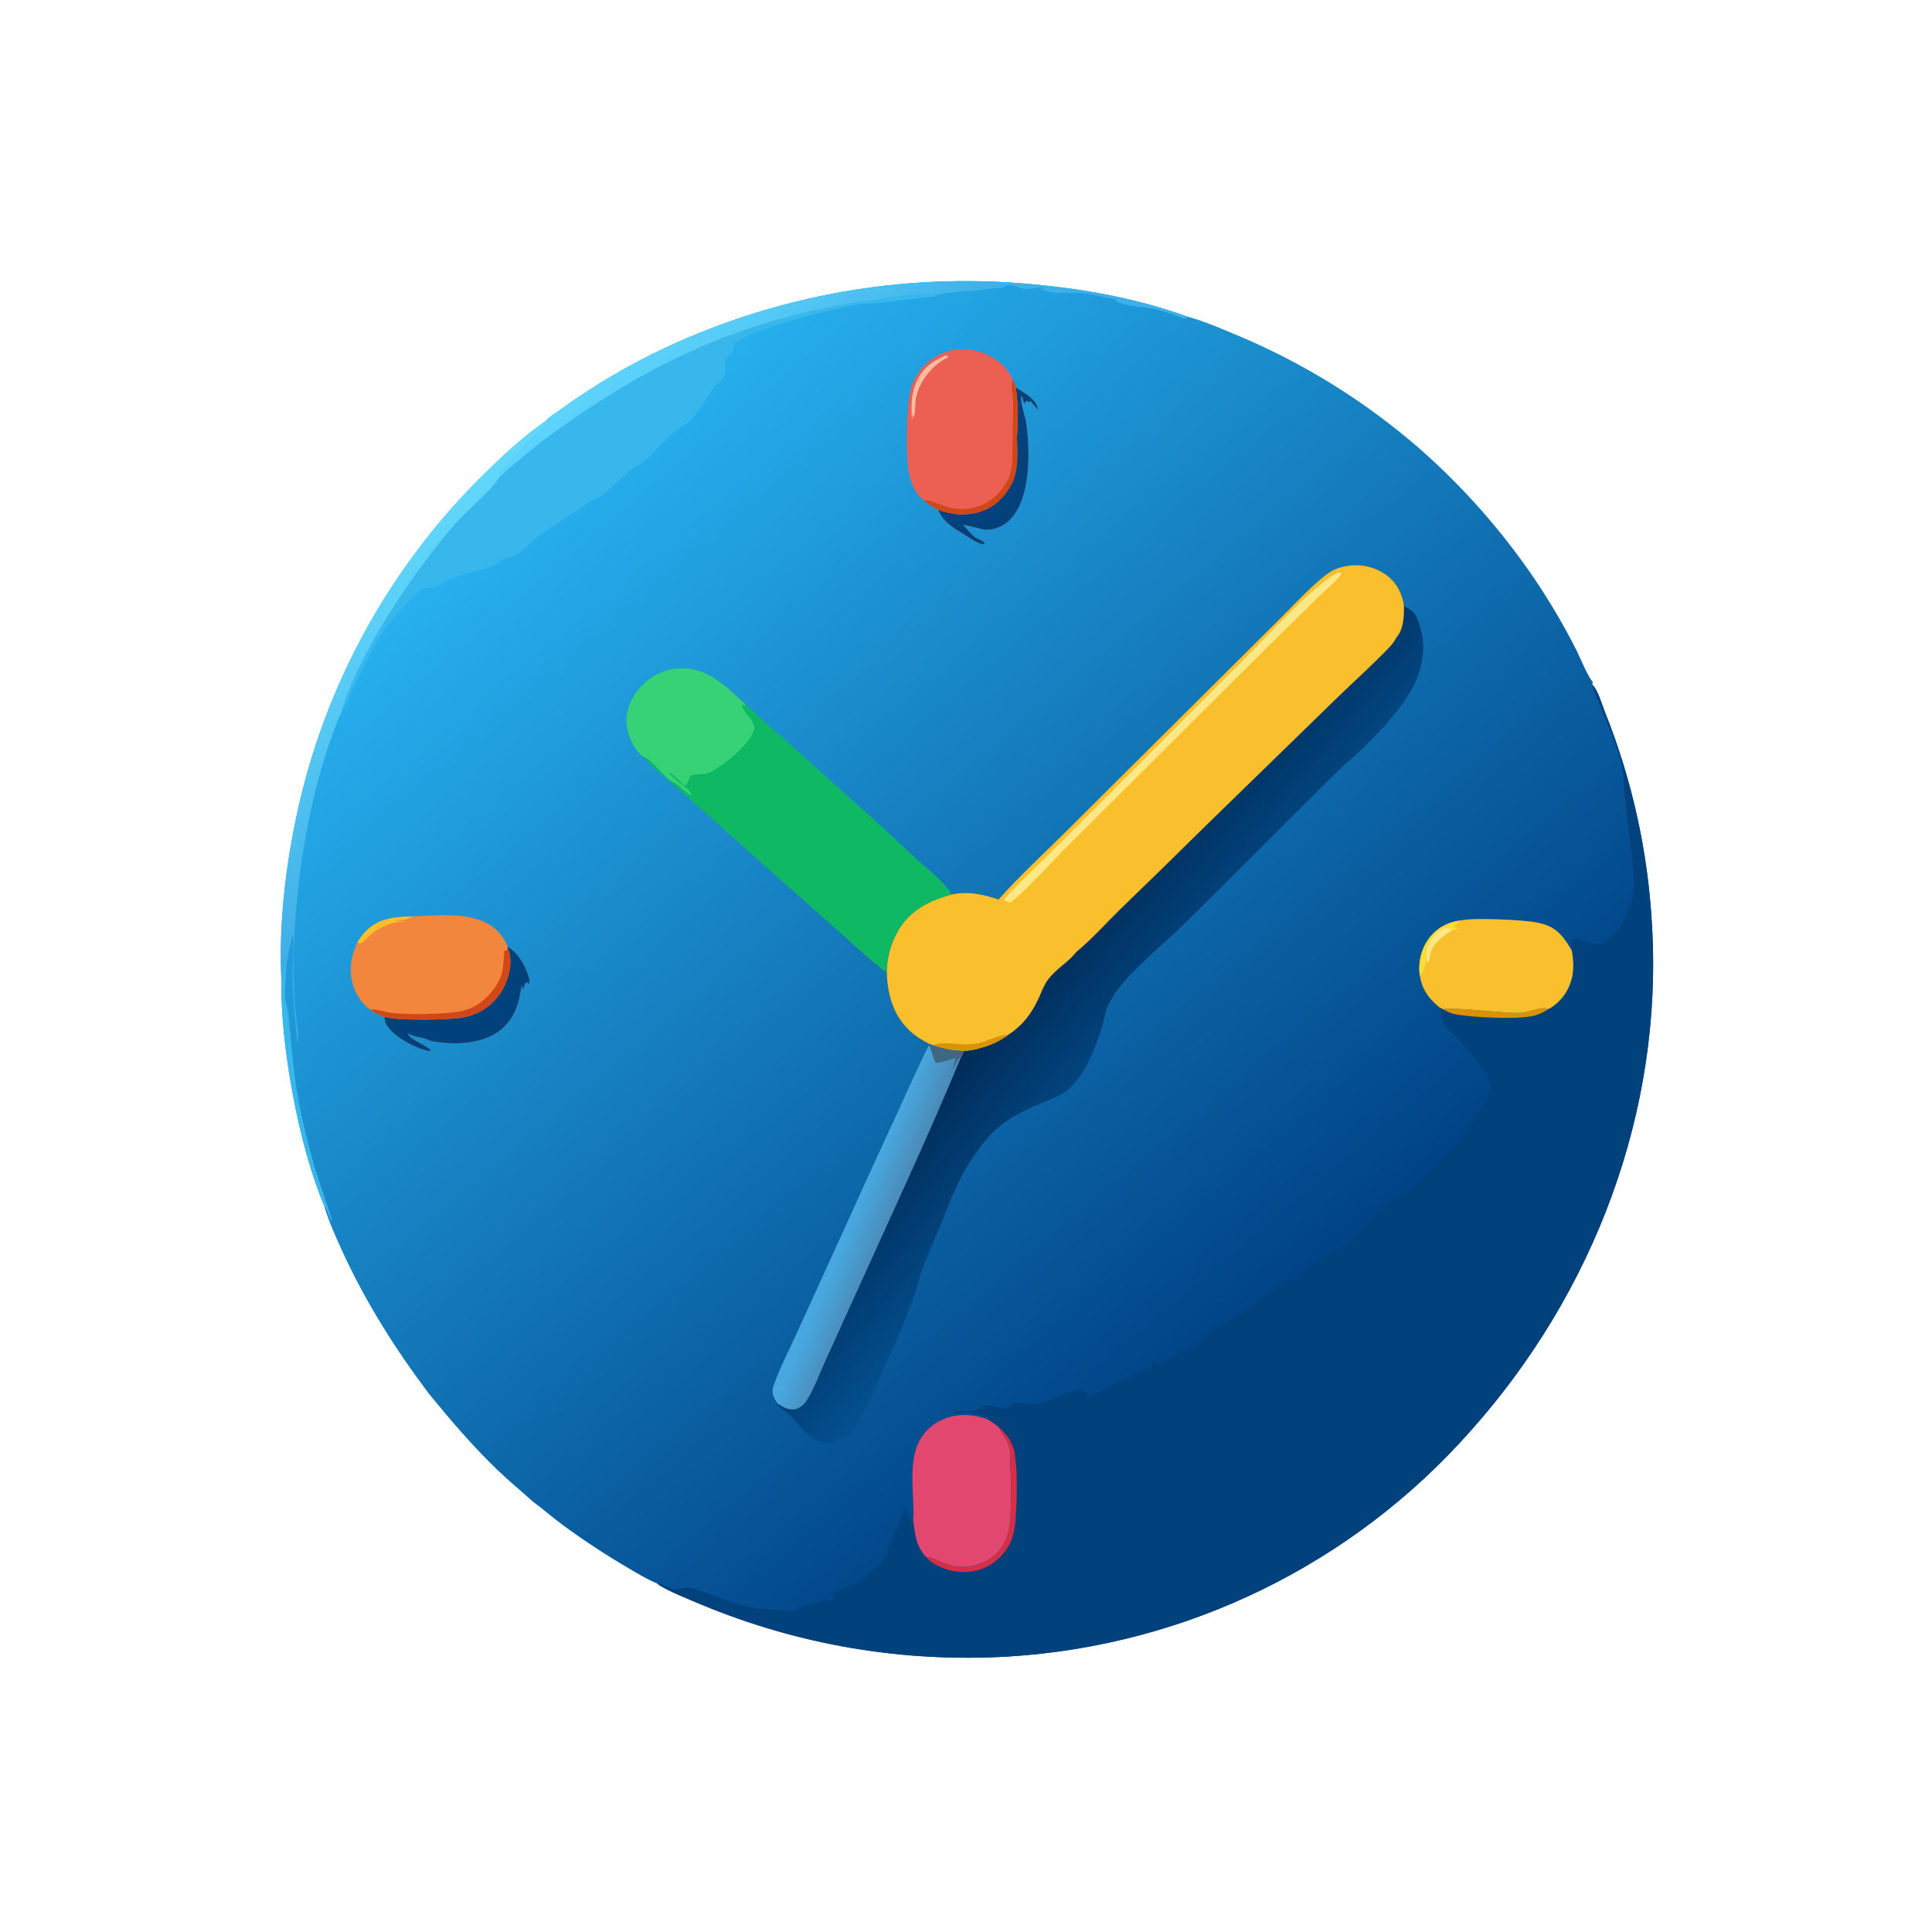 <svg version="1.1" xmlns="http://www.w3.org/2000/svg" style="display: block;" viewBox="0 0 2048 2048" width="1024" height="1024">
<defs>
	<linearGradient id="Gradient1" gradientUnits="userSpaceOnUse" x1="935.785" y1="1311.39" x2="903.422" y2="1297.74">
		<stop class="stop0" offset="0" stop-opacity="1" stop-color="rgb(75,139,185)"/>
		<stop class="stop1" offset="1" stop-opacity="1" stop-color="rgb(71,167,222)"/>
	</linearGradient>
	<linearGradient id="Gradient2" gradientUnits="userSpaceOnUse" x1="1102.47" y1="1022.57" x2="1227.92" y2="1127.92">
		<stop class="stop0" offset="0" stop-opacity="1" stop-color="rgb(0,44,88)"/>
		<stop class="stop1" offset="1" stop-opacity="1" stop-color="rgb(3,80,144)"/>
	</linearGradient>
	<linearGradient id="Gradient3" gradientUnits="userSpaceOnUse" x1="510.01" y1="851.069" x2="340.158" y2="647.936">
		<stop class="stop0" offset="0" stop-opacity="1" stop-color="rgb(63,173,230)"/>
		<stop class="stop1" offset="1" stop-opacity="1" stop-color="rgb(97,215,251)"/>
	</linearGradient>
	<linearGradient id="Gradient4" gradientUnits="userSpaceOnUse" x1="869.555" y1="461.903" x2="746.593" y2="311.611">
		<stop class="stop0" offset="0" stop-opacity="1" stop-color="rgb(61,176,231)"/>
		<stop class="stop1" offset="1" stop-opacity="1" stop-color="rgb(93,212,252)"/>
	</linearGradient>
	<linearGradient id="Gradient5" gradientUnits="userSpaceOnUse" x1="1336.52" y1="1394.34" x2="587.781" y2="504.817">
		<stop class="stop0" offset="0" stop-opacity="1" stop-color="rgb(0,67,134)"/>
		<stop class="stop1" offset="1" stop-opacity="1" stop-color="rgb(39,176,239)"/>
	</linearGradient>
</defs>
<path transform="translate(0,0)" fill="url(#Gradient5)" d="M 578.772 446.105 C 581.709 442.358 588.05 438.653 592.019 435.705 C 627.61 409.798 665.574 387.318 705.402 368.567 C 830.33 310.282 968.866 287.43 1105.89 302.505 C 1157.36 307.746 1209.32 317.884 1258.08 335.45 C 1274.91 339.858 1291.54 347.093 1307.58 353.779 C 1379.98 383.563 1446.99 425.043 1505.94 476.56 C 1551.55 516.833 1591.95 562.649 1626.2 612.942 C 1642.65 637.268 1657.57 662.593 1670.87 688.771 C 1674.32 695.41 1683.75 718.732 1688.23 722.427 L 1688.03 725.942 C 1693.67 730.94 1698.53 747.771 1701.39 755.014 C 1730.24 827.137 1747.06 903.505 1751.19 981.076 C 1762.91 1177.89 1689.69 1370.1 1559.3 1516.38 C 1434.23 1658.17 1257.89 1744.37 1069.18 1755.97 C 958.157 1762.64 847.068 1743.94 744.345 1701.29 C 732.874 1696.45 706 1685.9 697.099 1679 C 696.972 1678.9 696.901 1678.75 696.802 1678.62 C 686.633 1674.64 676.566 1668.35 667.109 1662.87 C 642.593 1648.57 618.854 1632.98 595.991 1616.16 C 585.381 1608.24 575.397 1599.52 564.732 1591.67 C 552.231 1580.31 539.127 1569.64 526.966 1557.89 C 500.824 1532.65 477.788 1505.71 454.827 1477.63 C 418.773 1429.71 387.276 1379.93 362.366 1325.26 C 355.428 1310.03 348.145 1293.92 343.525 1277.85 C 316.612 1214.49 296.906 1106.45 298.242 1037.62 C 295.761 985.56 301.331 931.437 311.179 880.352 C 338.524 736.133 409.474 603.781 514.445 501.174 C 534.185 482.02 555.984 461.544 578.772 446.105 z"/>
<path transform="translate(0,0)" fill="rgb(1,66,125)" d="M 1688.03 725.942 C 1693.67 730.94 1698.53 747.771 1701.39 755.014 C 1730.24 827.137 1747.06 903.505 1751.19 981.076 C 1762.91 1177.89 1689.69 1370.1 1559.3 1516.38 C 1434.23 1658.17 1257.89 1744.37 1069.18 1755.97 C 958.157 1762.64 847.068 1743.94 744.345 1701.29 C 732.874 1696.45 706 1685.9 697.099 1679 C 696.972 1678.9 696.901 1678.75 696.802 1678.62 C 703.176 1678.33 707.349 1683.86 713.15 1684.41 C 719.836 1685.04 726.649 1682.4 733.538 1683.61 C 737.133 1684.24 741.125 1686.07 744.649 1687.19 C 761.438 1692.52 789.665 1704.87 806.25 1705.5 C 818.382 1705.96 830.621 1707.41 842.772 1708.15 L 846.916 1703.94 C 852.446 1702.88 874.815 1695.51 876.243 1695.49 C 878.94 1695.46 880.573 1697.67 883.328 1696.36 C 883.536 1693.64 883.467 1690.56 884.769 1688.11 C 886.144 1685.53 900.826 1680.97 904.399 1679.93 C 904.958 1679.77 905.544 1679.7 906.097 1679.52 C 909.876 1678.27 914.767 1673.1 917.889 1670.47 C 924.741 1664.7 933.551 1658.39 938.431 1650.78 C 941.687 1645.7 942.749 1637.43 945.117 1631.67 C 947.55 1625.74 950.858 1620.16 953.476 1614.3 C 955.941 1608.78 957.629 1603.03 960.014 1597.55 C 962.95 1601.96 961.843 1608.21 965.277 1611.88 L 966.662 1610.39 C 967.527 1613.29 967.292 1616.14 967.291 1619.15 L 968.096 1611.69 C 969.409 1587.14 963.334 1557.91 971.546 1534.42 C 976.219 1521.05 985.957 1510.7 998.85 1504.9 C 1014.57 1497.83 1031.27 1498.87 1047.15 1504.63 L 1049.08 1504.07 C 1040.61 1498.93 1024.68 1495.89 1014.79 1498.4 C 1013.01 1498.85 1012.14 1498.77 1010.35 1498.45 C 1019.9 1492.6 1020.88 1496.96 1030.3 1495.72 C 1036.88 1494.85 1039.52 1489.82 1048.03 1489.91 C 1052.26 1489.95 1064.75 1493.64 1067.52 1492.92 C 1069.58 1492.37 1071.87 1488.87 1074.01 1488.03 C 1080.63 1485.44 1093.66 1489.99 1102.01 1487.84 C 1116.39 1484.15 1130.55 1474.82 1145.27 1472.83 C 1148.91 1473.91 1150.25 1476.14 1153.13 1478.32 C 1153.21 1478.38 1155.02 1479.58 1155.29 1479.58 C 1161.07 1479.66 1182.9 1465.31 1188.87 1462.44 C 1191.69 1461.08 1194.64 1460.59 1197.73 1460.25 C 1198.1 1460.21 1198.47 1460.18 1198.84 1460.15 L 1199.38 1456.46 C 1206.32 1454.45 1214.25 1452.58 1220.57 1449.12 C 1220.57 1446.71 1220.53 1445.19 1221.37 1442.86 L 1224.24 1442.5 C 1224.78 1444.87 1224.39 1443.69 1225.44 1446.04 L 1228.51 1446.62 C 1233.23 1444.09 1247.75 1437.93 1249.16 1433.29 C 1266.99 1431.95 1282.38 1414.17 1295.81 1403.61 C 1300.72 1399.76 1307.25 1398.9 1312.37 1395.47 C 1327.51 1385.33 1341.55 1373.43 1356.81 1363.34 C 1360.09 1361.17 1363.37 1358.31 1366.96 1356.72 C 1369.73 1355.48 1373.32 1355.12 1376.3 1354.61 C 1384.83 1346.14 1395.17 1340.26 1403.77 1332.2 C 1410.39 1325.99 1419.29 1324.16 1426.12 1318.76 C 1439.51 1308.18 1449.43 1292.67 1462.74 1281.99 C 1476.38 1271.04 1492.99 1263.17 1507.12 1251.51 C 1513.06 1246.61 1515.65 1240.1 1520.35 1234.31 C 1523.25 1230.73 1527.45 1227.77 1531.12 1225 C 1544.75 1214.7 1576.92 1170.06 1579.94 1153.28 C 1582.24 1140.48 1551.82 1107.9 1542.62 1097.91 C 1538.66 1093.62 1532.63 1088.52 1529.71 1083.54 C 1526.87 1078.69 1528.83 1072.63 1525.21 1067.42 L 1529.84 1069.9 C 1538.29 1066.84 1597.94 1074.97 1613.2 1073.66 C 1621.68 1072.94 1633.81 1066.53 1641.46 1069.59 C 1647.64 1066.6 1654.08 1060.5 1658.03 1054.92 C 1668.36 1040.33 1669.25 1024.46 1666.16 1007.5 C 1667.28 1004.71 1665.66 1005.22 1665.43 1002.77 C 1665.14 999.685 1667.54 998.694 1666.46 994.523 C 1675.57 995.43 1689.04 1002.32 1697.42 1000.33 C 1705.93 998.296 1714.56 987.211 1718.9 979.987 C 1721.95 974.895 1730.55 953.682 1731.25 948.224 C 1734.19 925.045 1725.87 878.73 1723.22 854.028 C 1721.48 837.759 1722.07 820.411 1717.48 804.631 C 1712.15 786.284 1704.34 768.002 1697.19 750.282 C 1694.29 743.101 1690.22 735.231 1688.44 727.732 C 1688.29 727.137 1688.17 726.539 1688.03 725.942 z"/>
<path transform="translate(0,0)" fill="rgb(226,71,112)" d="M 968.096 1611.69 C 969.409 1587.14 963.334 1557.91 971.546 1534.42 C 976.219 1521.05 985.957 1510.7 998.85 1504.9 C 1014.57 1497.83 1031.27 1498.87 1047.15 1504.63 C 1051.09 1507.37 1055.61 1510 1059.1 1513.28 L 1059.5 1514.12 C 1062.42 1520.26 1067.15 1525.78 1069.35 1532.18 C 1072.9 1542.51 1069.49 1553.8 1071.76 1564.23 C 1071.74 1579.65 1071.74 1595.06 1071.1 1610.48 C 1069.99 1625.47 1065.3 1639.57 1053.39 1649.52 C 1042.46 1658.64 1027.66 1662.25 1013.66 1660.54 C 1002.13 1659.13 992.406 1652.12 981.393 1650.15 C 971.131 1639.17 969.795 1625.87 968.096 1611.69 z"/>
<path transform="translate(0,0)" fill="rgb(214,46,70)" d="M 1059.1 1513.28 C 1067.89 1520.67 1075.4 1532.38 1076.12 1544.07 C 1076.15 1544.54 1076.12 1545.02 1076.12 1545.49 C 1078.82 1561.81 1077.78 1592.87 1076.6 1610 C 1075.53 1627.39 1070.82 1641.09 1057.36 1653.05 C 1046.34 1662.84 1032.21 1667.33 1017.59 1666.27 C 1005.32 1665.38 990.303 1660.15 981.93 1650.81 C 981.741 1650.6 981.572 1650.37 981.393 1650.15 C 992.406 1652.12 1002.13 1659.13 1013.66 1660.54 C 1027.66 1662.25 1042.46 1658.64 1053.39 1649.52 C 1065.3 1639.57 1069.99 1625.47 1071.1 1610.48 C 1071.74 1595.06 1071.74 1579.65 1071.76 1564.23 C 1069.49 1553.8 1072.9 1542.51 1069.35 1532.18 C 1067.15 1525.78 1062.42 1520.26 1059.5 1514.12 L 1059.1 1513.28 z"/>
<path transform="translate(0,0)" fill="rgb(216,147,3)" d="M 1529.84 1069.9 C 1538.29 1066.84 1597.94 1074.97 1613.2 1073.66 C 1621.68 1072.94 1633.81 1066.53 1641.46 1069.59 C 1637.15 1072.54 1632.14 1074.99 1627.11 1076.45 C 1610.76 1081.17 1557.82 1078.58 1541.14 1074.81 C 1537.04 1073.88 1533.49 1071.91 1529.84 1069.9 z"/>
<path transform="translate(0,0)" fill="rgb(55,183,236)" d="M 578.772 446.105 C 581.709 442.358 588.05 438.653 592.019 435.705 C 627.61 409.798 665.574 387.318 705.402 368.567 C 830.33 310.282 968.866 287.43 1105.89 302.505 C 1157.36 307.746 1209.32 317.884 1258.08 335.45 C 1257 337.62 1257.8 337.011 1256.09 337.715 C 1245.85 334.181 1235.17 330.041 1224.61 327.613 C 1210.43 324.354 1195.92 325.695 1182.45 318.872 C 1182.93 318.256 1183.38 317.622 1183.84 316.987 C 1173.06 316.398 1162.96 312.563 1152.34 311.138 C 1136.69 309.038 1118.42 313.453 1103.79 306.465 L 1108.47 305.439 C 1101 303.412 1093.62 306.866 1086.21 306.048 C 1080.68 305.438 1074.83 301.52 1069.32 302.018 C 1065.69 302.346 1063.42 305.359 1059.48 305.266 C 1049.74 305.034 1041.04 307.499 1031.51 308.279 C 1026.92 308.654 1022.23 307.456 1017.75 308.701 C 1010.85 310.618 1000.55 309.607 994.426 312.618 C 994.119 312.769 993.848 312.982 993.558 313.164 L 992.186 312.093 L 991.288 314.261 L 932.916 320.817 C 925.347 321.604 917.637 321.704 910.114 322.853 C 885.533 326.61 802.441 347.105 785.115 360.277 C 784 361.124 783.461 361.342 782.113 361.632 L 780.322 362.031 L 778.785 362.351 C 777.227 365.492 778.99 368.017 777.759 370.473 C 775.928 374.126 770.596 377.517 769.345 380.876 C 765.471 391.282 774.547 397.647 759.064 408.381 C 755.987 410.514 740.905 437.314 733.015 444.571 C 726.095 450.936 717.518 455.222 710.555 461.411 C 701.763 469.225 694.417 478.553 685.803 486.54 C 680.632 491.334 673.998 494.162 668.466 498.504 C 657.436 507.162 648.196 517.942 636.705 526.047 C 632.588 528.952 627.645 530.118 623.533 532.868 L 570.461 568.642 C 558.663 576.49 554.137 588.468 538.384 591.119 C 530.832 592.389 526.484 598.873 519.453 601.055 C 505.623 605.347 491.616 608.138 478.002 613.496 C 472.509 615.658 467.95 619.941 462.573 621.875 C 457.179 623.815 451.699 622.253 446.242 625.377 C 440.774 628.507 412.221 660.323 407.844 666.949 C 395.217 686.062 384.709 708.201 374.628 728.781 C 370.289 737.638 367.558 747.94 361.451 755.754 C 379.813 692.442 438.918 605.32 482.229 555.683 C 496.521 539.304 518.524 522.652 530.019 505.061 C 530.246 503.956 530.237 502.774 530.701 501.745 C 531.265 500.495 560.912 467.235 563.737 464.377 C 567.148 460.925 579.813 451.377 580.954 448.155 L 578.772 446.105 z"/>
<path transform="translate(0,0)" fill="url(#Gradient4)" d="M 578.772 446.105 C 581.709 442.358 588.05 438.653 592.019 435.705 C 627.61 409.798 665.574 387.318 705.402 368.567 C 830.33 310.282 968.866 287.43 1105.89 302.505 C 1157.36 307.746 1209.32 317.884 1258.08 335.45 C 1257 337.62 1257.8 337.011 1256.09 337.715 C 1245.85 334.181 1235.17 330.041 1224.61 327.613 C 1210.43 324.354 1195.92 325.695 1182.45 318.872 C 1182.93 318.256 1183.38 317.622 1183.84 316.987 C 1173.06 316.398 1162.96 312.563 1152.34 311.138 C 1136.69 309.038 1118.42 313.453 1103.79 306.465 L 1108.47 305.439 C 1101 303.412 1093.62 306.866 1086.21 306.048 C 1080.68 305.438 1074.83 301.52 1069.32 302.018 C 1065.69 302.346 1063.42 305.359 1059.48 305.266 C 1049.74 305.034 1041.04 307.499 1031.51 308.279 C 1026.92 308.654 1022.23 307.456 1017.75 308.701 C 1010.85 310.618 1000.55 309.607 994.426 312.618 C 994.119 312.769 993.848 312.982 993.558 313.164 L 992.186 312.093 C 975.383 309.523 942.878 315.394 925.126 317.824 C 791.348 336.133 687.871 384.087 579.907 463.826 C 562.762 476.49 546.058 491 530.019 505.061 C 530.246 503.956 530.237 502.774 530.701 501.745 C 531.265 500.495 560.912 467.235 563.737 464.377 C 567.148 460.925 579.813 451.377 580.954 448.155 L 578.772 446.105 z"/>
<path transform="translate(0,0)" fill="rgb(249,191,45)" d="M 1548.52 975.736 C 1561.26 972.441 1612.17 975.159 1625.36 977.226 C 1632.02 978.27 1639.24 979.985 1645.1 983.353 C 1654.8 988.921 1660.59 998.181 1666.16 1007.5 C 1669.25 1024.46 1668.36 1040.33 1658.03 1054.92 C 1654.08 1060.5 1647.64 1066.6 1641.46 1069.59 C 1633.81 1066.53 1621.68 1072.94 1613.2 1073.66 C 1597.94 1074.97 1538.29 1066.84 1529.84 1069.9 L 1525.21 1067.42 C 1524.67 1066.92 1524.13 1066.41 1523.57 1065.92 C 1513.33 1056.96 1507.27 1047.93 1505.06 1034.13 L 1504.95 1033.27 C 1503.2 1018.81 1507.07 1004.03 1516.39 992.718 C 1524.46 982.913 1535.98 977.067 1548.52 975.736 z"/>
<path transform="translate(0,0)" fill="rgb(253,220,56)" d="M 1505.06 1034.13 L 1504.95 1033.27 C 1503.2 1018.81 1507.07 1004.03 1516.39 992.718 C 1524.46 982.913 1535.98 977.067 1548.52 975.736 L 1547.62 976.49 C 1545.19 978.513 1542.32 979.739 1541.66 982.894 L 1545.98 984.244 C 1544.35 985.529 1542.08 985.418 1540.03 985.702 C 1536.16 983.79 1533.68 983.376 1529.47 984.863 C 1521.88 987.546 1516.95 995.926 1513.78 1002.92 C 1511.7 1007.52 1511.99 1011.32 1512.45 1016.2 C 1510.89 1022.28 1510.14 1030.33 1505.06 1034.13 z"/>
<path transform="translate(0,0)" fill="rgb(254,232,134)" d="M 1512.45 1016.2 C 1511.99 1011.32 1511.7 1007.52 1513.78 1002.92 C 1516.95 995.926 1521.88 987.546 1529.47 984.863 C 1533.68 983.376 1536.16 983.79 1540.03 985.702 C 1530.41 991.855 1518.77 999.452 1516.22 1011.49 C 1515.77 1013.63 1515.47 1015.78 1515.07 1017.93 C 1514.84 1019.19 1514.95 1018.74 1514.23 1020 L 1512.97 1020.47 L 1512.45 1016.2 z"/>
<path transform="translate(0,0)" fill="url(#Gradient3)" d="M 298.242 1037.62 C 295.761 985.56 301.331 931.437 311.179 880.352 C 338.524 736.133 409.474 603.781 514.445 501.174 C 534.185 482.02 555.984 461.544 578.772 446.105 L 580.954 448.155 C 579.813 451.377 567.148 460.925 563.737 464.377 C 560.912 467.235 531.265 500.495 530.701 501.745 C 530.237 502.774 530.246 503.956 530.019 505.061 C 518.524 522.652 496.521 539.304 482.229 555.683 C 438.918 605.32 379.813 692.442 361.451 755.754 C 327.697 834.357 311.143 941.484 311.181 1026.88 C 311.309 1043.1 312.111 1059.3 313.584 1075.45 C 314.38 1084.51 316.711 1095.74 315.94 1104.66 L 315.098 1104.35 C 312.906 1081.62 310.598 1058.59 309.971 1035.76 C 309.728 1026.92 312.483 995.793 310.071 990.449 C 309.18 992.615 303.349 1022.81 303.362 1025.18 L 300.913 1024.12 L 299.661 1015.28 C 299.322 1022.45 300.449 1030.83 298.242 1037.62 z"/>
<path transform="translate(0,0)" fill="rgb(55,183,236)" d="M 298.242 1037.62 C 300.449 1030.83 299.322 1022.45 299.661 1015.28 L 300.913 1024.12 L 303.362 1025.18 C 303.677 1035.77 301.23 1046.99 302.166 1057.35 C 302.7 1063.28 305.019 1069.18 305.667 1075.32 C 308.426 1101.48 310.269 1128.15 314.349 1154.12 C 318.235 1178.85 324.376 1203.76 330.951 1227.92 C 337.017 1250.2 345.313 1271.79 352.098 1293.86 L 351.417 1294.24 C 348.234 1288.98 347.409 1282.56 343.525 1277.85 C 316.612 1214.49 296.906 1106.45 298.242 1037.62 z"/>
<path transform="translate(0,0)" fill="url(#Gradient2)" d="M 1058.45 953.441 C 1080.62 928.564 1105.82 905.446 1129.46 881.888 L 1260.32 751.731 L 1355.07 657.513 C 1370.42 642.367 1385.6 625.645 1402.2 611.949 C 1410.36 605.223 1416.83 601.852 1427.31 600.003 C 1442.09 597.267 1457.34 600.691 1469.52 609.48 C 1480.56 617.577 1486.02 628.477 1488.3 641.676 L 1489.2 642.551 C 1491.79 645.001 1493.42 645.709 1496.42 647.389 C 1502.47 650.77 1506.98 669.269 1507.92 676.043 C 1511.61 702.777 1500.77 727.797 1484.81 748.595 C 1473.22 763.7 1459.88 778.634 1446.13 791.779 C 1435.39 802.036 1423.77 811.598 1413.34 822.131 L 1260.24 974.759 C 1237.35 997.224 1211.73 1017.59 1190.63 1041.78 C 1184.17 1049.19 1176.12 1060.9 1172.76 1070.17 C 1170.9 1075.34 1170.6 1080.97 1168.93 1086.2 C 1161.68 1108.89 1152.72 1133.83 1136.16 1151.4 C 1128.42 1159.61 1119.6 1162.76 1109.44 1167.03 C 1069.74 1183.74 1054.51 1192.33 1030.51 1228.01 C 1015.06 1250.99 1006.32 1275.98 995.869 1301.35 C 989.439 1316.96 982.026 1332.97 976.448 1348.86 C 973.617 1356.92 972.138 1365.43 969.099 1373.43 C 963.468 1388.26 957.84 1403.51 951.541 1418.05 C 946.554 1429.56 940.858 1440.76 935.93 1452.3 C 927.116 1472.95 914.972 1503.63 899.887 1520.11 C 895.239 1525.18 887.567 1528.52 880.799 1529.36 C 871.684 1530.49 863.86 1526.91 856.907 1521.26 C 848.958 1514.8 843.928 1506.11 836.629 1499.32 C 833.564 1496.46 825.293 1491.91 823.867 1488.7 L 824.391 1487.97 C 822.687 1485.5 820.95 1482.8 819.888 1479.98 C 818.282 1475.72 818.856 1471.94 820.344 1467.77 C 826.616 1450.19 835.459 1433 843.222 1416.03 L 883.604 1327.52 C 906.207 1277.31 929.08 1227.21 952.221 1177.24 C 962.922 1154.15 972.977 1130.58 984.626 1107.97 L 985.162 1106.64 C 977.731 1102.84 970.708 1098.64 964.574 1092.92 C 946.406 1075.97 940.574 1053.76 939.914 1029.7 C 940.292 1014.63 944.103 1000.22 951.637 987.14 C 964.328 965.108 984.189 954.858 1007.94 948.35 C 1025.76 944.294 1041.49 947.799 1058.45 953.441 z"/>
<path transform="translate(0,0)" fill="rgb(249,191,45)" d="M 1058.45 953.441 C 1080.62 928.564 1105.82 905.446 1129.46 881.888 L 1260.32 751.731 L 1355.07 657.513 C 1370.42 642.367 1385.6 625.645 1402.2 611.949 C 1410.36 605.223 1416.83 601.852 1427.31 600.003 C 1442.09 597.267 1457.34 600.691 1469.52 609.48 C 1480.56 617.577 1486.02 628.477 1488.3 641.676 C 1488.32 652.414 1488.2 666.897 1480.51 675.349 C 1477.72 681.07 1473.58 685.407 1469.17 689.9 C 1452.19 707.205 1434.08 723.495 1416.69 740.407 L 1276.99 876.437 C 1247.39 905.732 1217.6 934.834 1187.62 963.743 C 1172.42 978.616 1157.49 995.519 1141.13 1008.93 C 1132.64 1019.77 1119.85 1026.92 1111.58 1037.58 C 1107.16 1043.27 1104.7 1049.82 1101.84 1056.34 C 1094.47 1073.16 1084.66 1086.52 1069.21 1096.7 C 1060.85 1102.97 1050.21 1108.16 1040.06 1110.65 C 1034.43 1112.68 1027.82 1113.6 1021.86 1114.08 C 1010.37 1113.94 1000.74 1112.07 989.907 1108.29 L 985.162 1106.64 C 977.731 1102.84 970.708 1098.64 964.574 1092.92 C 946.406 1075.97 940.574 1053.76 939.914 1029.7 C 940.292 1014.63 944.103 1000.22 951.637 987.14 C 964.328 965.108 984.189 954.858 1007.94 948.35 C 1025.76 944.294 1041.49 947.799 1058.45 953.441 z"/>
<path transform="translate(0,0)" fill="rgb(216,147,3)" d="M 1042.79 1104.4 C 1051.88 1100.78 1059.31 1097.45 1069.21 1096.7 C 1060.85 1102.97 1050.21 1108.16 1040.06 1110.65 C 1034.43 1112.68 1027.82 1113.6 1021.86 1114.08 C 1010.37 1113.94 1000.74 1112.07 989.907 1108.29 C 991.879 1107.2 993.715 1106.28 996.013 1106.14 C 1013.58 1105 1023.01 1109.86 1042.79 1104.4 z"/>
<path transform="translate(0,0)" fill="rgb(254,232,134)" d="M 1418.56 606.81 C 1419.74 606.762 1420.42 607.147 1421.5 607.582 L 1421.3 609.621 C 1414.95 617.829 1405.51 624.984 1398.03 632.348 L 1337.33 692.062 L 1131.44 897.213 C 1119.01 909.481 1081.95 950.236 1070.18 956.968 C 1068.25 956.116 1066.38 955.172 1064.49 954.232 L 1064.66 952.883 C 1078.98 936.903 1095.08 922.146 1110.29 907.003 L 1195 822.417 L 1320.07 697.484 C 1343.48 674.213 1390.88 621.062 1418.56 606.81 z"/>
<path transform="translate(0,0)" fill="url(#Gradient1)" d="M 985.162 1106.64 L 989.907 1108.29 C 1000.74 1112.07 1010.37 1113.94 1021.86 1114.08 C 1020.88 1116.45 1020.07 1119.33 1018.42 1121.29 C 984.821 1202.74 947.22 1282.85 910.973 1363.17 L 874.776 1442.93 C 868.812 1456.07 863.551 1470.53 856.21 1482.89 C 853.703 1487.11 849.818 1491.28 845.155 1493.13 C 840.944 1494.81 835.78 1494 831.759 1492.17 C 829.185 1491 826.762 1489.5 824.391 1487.97 C 822.687 1485.5 820.95 1482.8 819.888 1479.98 C 818.282 1475.72 818.856 1471.94 820.344 1467.77 C 826.616 1450.19 835.459 1433 843.222 1416.03 L 883.604 1327.52 C 906.207 1277.31 929.08 1227.21 952.221 1177.24 C 962.922 1154.15 972.977 1130.58 984.626 1107.97 L 985.162 1106.64 z"/>
<path transform="translate(0,0)" fill="rgb(61,103,130)" d="M 985.162 1106.64 L 989.907 1108.29 C 1000.74 1112.07 1010.37 1113.94 1021.86 1114.08 C 1020.88 1116.45 1020.07 1119.33 1018.42 1121.29 L 1017.56 1121.37 C 1014.26 1123.67 1012.46 1129.18 1010.81 1132.83 L 1009.99 1132.4 C 1012.38 1128.89 1010.8 1125.1 1013.6 1121.64 C 1010.68 1121.29 999.285 1126.81 991.731 1126.57 C 988.615 1120.54 988.088 1113.87 984.626 1107.97 L 985.162 1106.64 z"/>
<path transform="translate(0,0)" fill="rgb(15,184,99)" d="M 680.929 801.505 C 671.255 793.244 665.023 779.341 664.271 766.842 C 663.432 752.873 669.06 739.414 678.247 729.065 C 689.097 716.842 703.851 709.29 720.28 708.53 C 750.44 707.135 769.966 728.11 790.532 746.928 C 803.832 758.903 816.937 771.246 830.632 782.762 C 875.59 823.757 921.626 863.481 965.8 905.342 C 978.421 917.302 993.798 928.8 1004.84 942.108 C 1006.4 943.988 1007.42 945.957 1007.94 948.35 C 984.189 954.858 964.328 965.108 951.637 987.14 C 944.103 1000.22 940.292 1014.63 939.914 1029.7 C 936.288 1028.83 934.396 1027.12 931.565 1024.77 C 913.604 1009.86 896.457 993.722 878.938 978.27 C 839.447 943.541 800.153 908.589 761.057 873.417 L 711.171 829.478 C 701.002 820.541 689.852 811.69 680.929 801.505 z"/>
<path transform="translate(0,0)" fill="rgb(55,210,118)" d="M 680.929 801.505 C 671.255 793.244 665.023 779.341 664.271 766.842 C 663.432 752.873 669.06 739.414 678.247 729.065 C 689.097 716.842 703.851 709.29 720.28 708.53 C 750.44 707.135 769.966 728.11 790.532 746.928 L 789.631 747.976 L 787.124 746.761 C 786.449 748.607 786.68 749.066 787.498 750.825 C 791.089 758.548 801.77 765.194 799.18 774.245 C 794.882 789.265 765.195 813.146 751.241 819.299 C 746.962 821.186 735.313 820.225 732.719 821.871 C 729.969 823.618 729.237 832.715 725.497 832.719 C 722.211 830.019 712.344 819.355 709.266 819.087 C 714.061 827.014 731.572 835.741 733.543 843.262 C 726.08 840.526 721.64 832.931 714.57 829.616 C 702.737 824.068 693.071 805.505 680.929 801.505 z"/>
<path transform="translate(0,0)" fill="rgb(236,95,83)" d="M 979.613 530.4 C 974.896 527.417 971.148 522.206 968.694 517.27 C 965.665 511.176 963.887 504.484 962.93 497.768 C 960.216 478.736 960.466 426.143 966.479 409.002 C 971.896 393.88 983.225 381.608 997.867 375.003 C 1012.07 368.845 1028.14 368.609 1042.52 374.347 C 1056.38 379.748 1067.48 388.898 1073.63 402.668 C 1074.79 405.281 1076.02 407.806 1076.78 410.565 L 1078.31 411.632 C 1086.76 417.474 1097.44 422.124 1100.13 433.326 C 1100.21 433.676 1100.24 434.038 1100.3 434.394 C 1097.71 431.26 1095.07 428.167 1092.38 425.115 C 1090.92 425.789 1091.56 425.264 1090.6 426.851 L 1089.41 425.069 L 1087.38 425.37 L 1085.55 428.062 L 1085.27 426.766 C 1084.8 424.724 1084.24 422.724 1083.67 420.707 L 1082.49 420.175 C 1081.76 429.454 1086.64 439.841 1087.91 449.091 C 1092 478.718 1093.08 532.592 1067.8 553.372 C 1061.2 558.802 1052.2 562.218 1043.58 561.39 C 1039.75 561.022 1023.17 555.87 1021.07 556.557 C 1024.85 560.582 1028.65 565.454 1032.84 568.994 C 1036.17 571.806 1042.73 572.219 1044.13 576.874 C 1038.76 578.182 1025.98 568.864 1020.94 565.798 C 1011.89 560.293 1000.13 553.405 995.929 543.255 C 995.693 542.686 995.446 542.121 995.214 541.55 C 995.056 541.161 994.909 540.766 994.757 540.374 C 988.861 538.044 984.255 534.678 979.613 530.4 z"/>
<path transform="translate(0,0)" fill="rgb(1,66,125)" d="M 1076.78 410.565 L 1078.31 411.632 C 1086.76 417.474 1097.44 422.124 1100.13 433.326 C 1100.21 433.676 1100.24 434.038 1100.3 434.394 C 1097.71 431.26 1095.07 428.167 1092.38 425.115 C 1090.92 425.789 1091.56 425.264 1090.6 426.851 L 1089.41 425.069 L 1087.38 425.37 L 1085.55 428.062 L 1085.27 426.766 C 1084.8 424.724 1084.24 422.724 1083.67 420.707 L 1082.49 420.175 C 1081.76 429.454 1086.64 439.841 1087.91 449.091 C 1092 478.718 1093.08 532.592 1067.8 553.372 C 1061.2 558.802 1052.2 562.218 1043.58 561.39 C 1039.75 561.022 1023.17 555.87 1021.07 556.557 C 1024.85 560.582 1028.65 565.454 1032.84 568.994 C 1036.17 571.806 1042.73 572.219 1044.13 576.874 C 1038.76 578.182 1025.98 568.864 1020.94 565.798 C 1011.89 560.293 1000.13 553.405 995.929 543.255 C 995.693 542.686 995.446 542.121 995.214 541.55 C 995.056 541.161 994.909 540.766 994.757 540.374 C 1007.99 545.513 1022.29 546.956 1036.09 543.288 C 1052.27 538.988 1063.15 529.193 1071.31 514.925 C 1080.01 500.19 1078.48 480.349 1078 463.871 C 1079.36 447.244 1079.39 427.057 1076.78 410.565 z"/>
<path transform="translate(0,0)" fill="rgb(209,71,24)" d="M 1073.09 488.64 C 1072.94 467.787 1074.18 446.943 1073.98 426.132 C 1073.92 419.533 1071.08 408.421 1073.63 402.668 C 1074.79 405.281 1076.02 407.806 1076.78 410.565 C 1079.39 427.057 1079.36 447.244 1078 463.871 C 1078.48 480.349 1080.01 500.19 1071.31 514.925 C 1063.15 529.193 1052.27 538.988 1036.09 543.288 C 1022.29 546.956 1007.99 545.513 994.757 540.374 C 988.861 538.044 984.255 534.678 979.613 530.4 C 990.635 528.719 1006.44 545.089 1033.66 537.723 C 1050.96 533.04 1060.82 522.135 1069.31 507.129 C 1071.35 500.853 1072.64 495.228 1073.09 488.64 z"/>
<path transform="translate(0,0)" fill="rgb(252,188,159)" d="M 1002.37 376.812 C 1003.37 376.953 1004.16 377.34 1005.08 377.726 L 1004.49 379.018 C 987.633 387.188 973.05 405.829 970.584 424.516 C 969.936 429.425 970.509 438.79 968.212 442.817 L 967.344 438.226 L 966.817 445.849 C 965.803 432.437 965.734 419.133 970.851 406.439 C 976.979 391.239 987.672 382.859 1002.37 376.812 z"/>
<path transform="translate(0,0)" fill="rgb(243,134,61)" d="M 437.295 971.354 C 466.151 970.725 504.902 964.836 527.381 986.85 C 532.547 991.909 535.396 997.079 538.216 1003.6 C 548.771 1009.48 556.666 1022.95 560.159 1034.46 C 561.054 1037.41 561.523 1040.26 561.034 1043.31 L 558.3 1041.08 C 556.026 1043.17 555.335 1046.54 554.326 1049.43 C 553.891 1047.78 553.422 1046.15 552.921 1044.52 C 550.494 1063.2 545.558 1080.37 529.823 1092.44 C 510.84 1106.99 482.284 1107.79 459.687 1104.06 C 457.204 1103.65 455.533 1102.99 453.219 1102.05 C 446.129 1099.18 441.444 1100.14 432.212 1095.46 C 435.332 1102.7 450.94 1107.21 456.832 1113.44 C 454.844 1114.56 454.012 1114.07 451.817 1113.51 C 438.31 1110.05 416.783 1098.54 409.575 1086.2 C 408.113 1083.69 407.83 1080.74 407.475 1077.91 C 401.876 1076.07 396.983 1073.35 392.089 1070.12 C 384.126 1064 378.148 1055.67 374.907 1046.18 C 369.363 1030.38 371.765 1014.31 378.606 999.45 C 380.766 995.482 383.69 991.399 386.801 988.106 C 401.113 972.961 418.028 972.157 437.295 971.354 z"/>
<path transform="translate(0,0)" fill="rgb(1,66,125)" d="M 538.216 1003.6 C 548.771 1009.48 556.666 1022.95 560.159 1034.46 C 561.054 1037.41 561.523 1040.26 561.034 1043.31 L 558.3 1041.08 C 556.026 1043.17 555.335 1046.54 554.326 1049.43 C 553.891 1047.78 553.422 1046.15 552.921 1044.52 C 550.494 1063.2 545.558 1080.37 529.823 1092.44 C 510.84 1106.99 482.284 1107.79 459.687 1104.06 C 457.204 1103.65 455.533 1102.99 453.219 1102.05 C 446.129 1099.18 441.444 1100.14 432.212 1095.46 C 435.332 1102.7 450.94 1107.21 456.832 1113.44 C 454.844 1114.56 454.012 1114.07 451.817 1113.51 C 438.31 1110.05 416.783 1098.54 409.575 1086.2 C 408.113 1083.69 407.83 1080.74 407.475 1077.91 C 420.949 1082.06 473.373 1081.24 488.646 1078.9 C 495.06 1077.93 501.292 1076.01 507.136 1073.19 C 521.938 1065.96 532.844 1052.8 537.948 1037.21 C 541.148 1027.43 542.943 1015.04 538.185 1005.57 L 538.216 1003.6 z"/>
<path transform="translate(0,0)" fill="rgb(209,71,24)" d="M 538.185 1005.57 C 542.943 1015.04 541.148 1027.43 537.948 1037.21 C 532.844 1052.8 521.938 1065.96 507.136 1073.19 C 501.292 1076.01 495.06 1077.93 488.646 1078.9 C 473.373 1081.24 420.949 1082.06 407.475 1077.91 C 401.876 1076.07 396.983 1073.35 392.089 1070.12 C 399.559 1069.76 405.247 1072.01 412.418 1073.26 C 428.521 1076.06 474.078 1075.37 490.01 1071.58 C 496.901 1069.97 503.403 1067 509.136 1062.85 C 520.059 1054.97 530.538 1041.08 532.882 1027.67 C 534.036 1021.06 533.777 1014.26 534.733 1007.61 L 537.27 1007.29 L 538.185 1005.57 z"/>
<path transform="translate(0,0)" fill="rgb(249,191,45)" d="M 378.606 999.45 C 380.766 995.482 383.69 991.399 386.801 988.106 C 401.113 972.961 418.028 972.157 437.295 971.354 C 432.67 974.733 428.129 975.347 422.51 975.28 C 421.257 975.265 420.436 975.545 419.329 976.102 C 422.902 976.024 426.805 976.942 430.204 976.155 C 427.92 977.101 426.69 977.427 424.217 977.34 C 415.63 977.037 399.273 984.696 393.03 990.691 C 389.809 993.784 386.516 997.947 382.469 999.838 L 378.606 999.45 z"/>
</svg>
